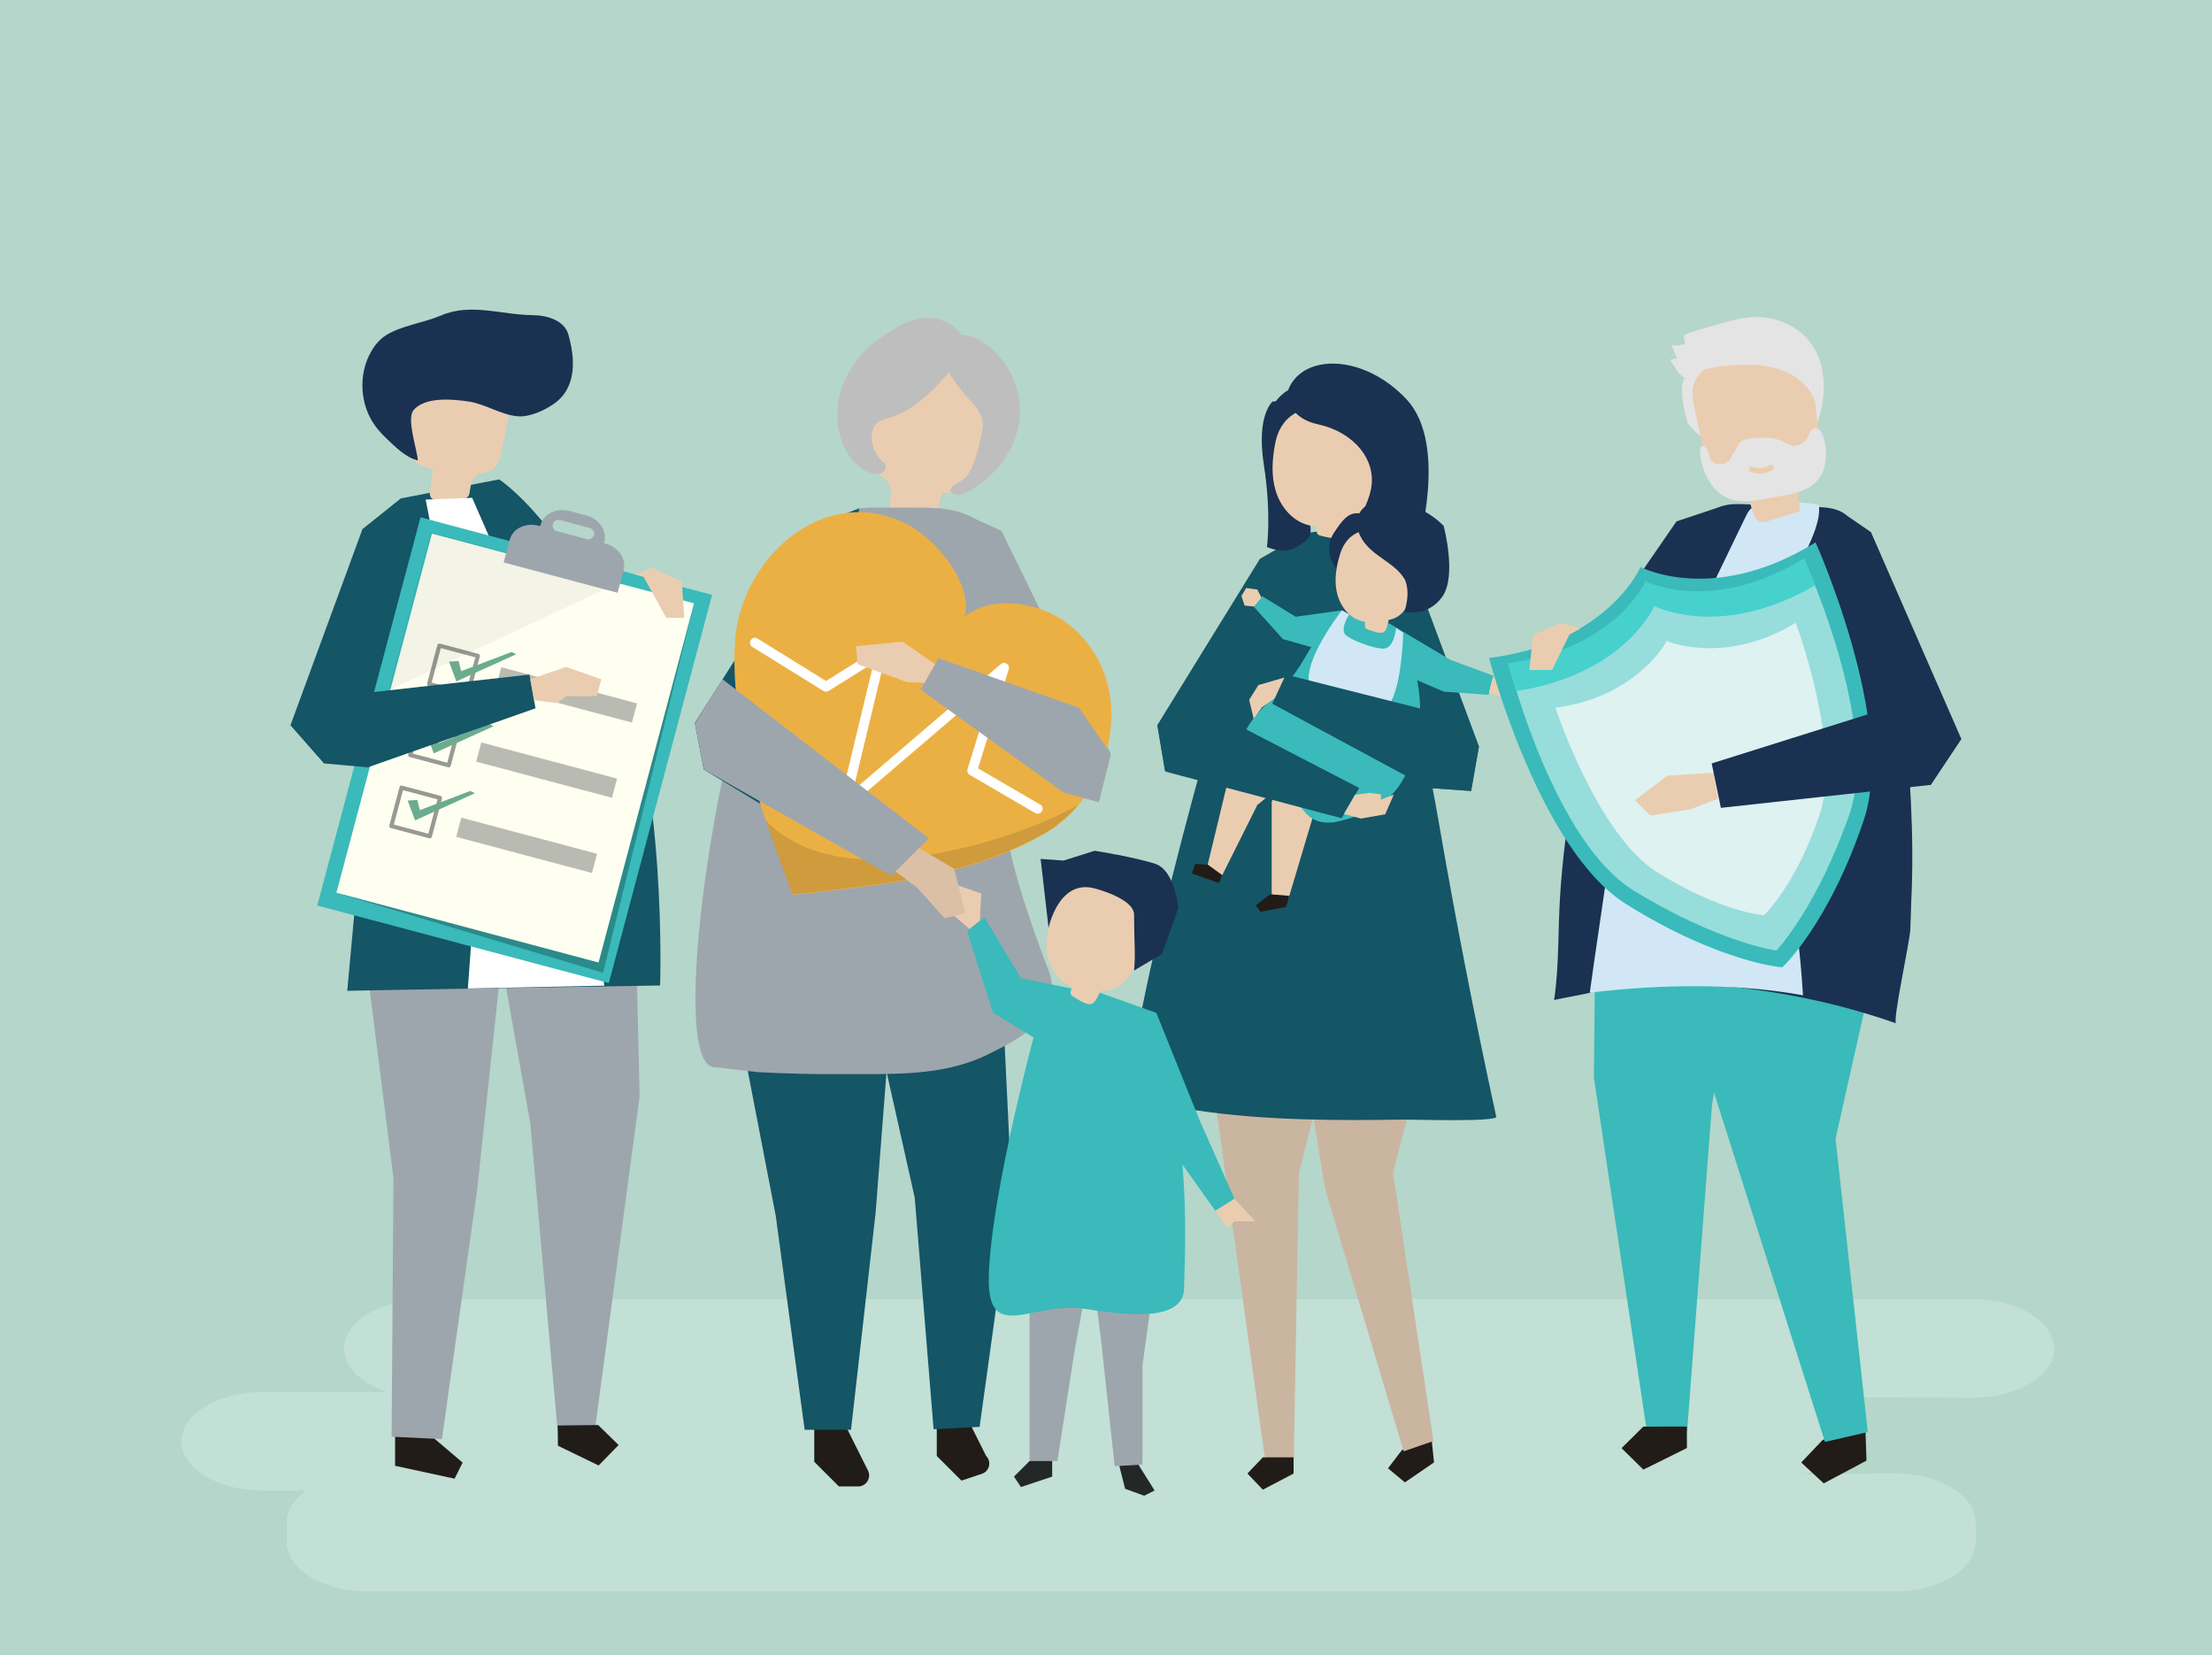 <?xml version="1.0" encoding="utf-8"?>
<!-- Generator: Adobe Illustrator 27.5.0, SVG Export Plug-In . SVG Version: 6.00 Build 0)  -->
<svg version="1.1" xmlns="http://www.w3.org/2000/svg" xmlns:xlink="http://www.w3.org/1999/xlink" x="0px" y="0px"
	 viewBox="0 0 1500 1122" style="enable-background:new 0 0 1500 1122;" xml:space="preserve">
<g id="background">
	<rect style="fill:#B5D6CA;" width="1500" height="1122"/>
</g>
<g id="shadow">
	<g style="opacity:0.3;">
		<path style="fill:#E2F7EF;" d="M1337.829,880.797H288.512c-30.344,0-55.171,15.042-55.171,33.427l0,0
			c0,12.731,11.908,23.854,29.306,29.495h-84.476c-30.344,0-55.171,15.042-55.171,33.427l0,0c0,18.385,24.827,33.427,55.171,33.427
			h29.436c-8.221,5.841-13.209,13.397-13.209,21.629v13.371c0,18.385,24.827,33.427,55.171,33.427h1035.038
			c30.344,0,55.171-15.042,55.171-33.427v-13.371c0-18.385-24.827-33.427-55.171-33.427l-64.257,0.743
			c4.895,0,12.842-2.339,18.174-7.043c9.349-8.247,9.763-20.799,5.193-31.189c-2.963-6.736-7.71-12.077-19.472-14.086l113.586,0.451
			c30.344,0,55.171-15.042,55.171-33.427l0,0C1393,895.839,1368.173,880.797,1337.829,880.797z"/>
	</g>
</g>
<g id="object">
	<g>
		<g>
			<polygon style="fill:#145566;" points="271.772,337.905 245.809,358.675 197,491.602 219.847,517.565 251.698,494.964 
				280.08,352.444 			"/>
		</g>
		<g>
			<polygon style="fill:#211C18;" points="1265.206,975.62 1265.714,990.206 1236.716,1005.651 1221.456,991.495 1235.7,976.48 
				1264.698,961.035 			"/>
		</g>
		<g>
			<polygon style="fill:#3ABABA;" points="1222.344,614.133 1277.935,624.158 1244.711,771.979 1266.586,970.875 1237.524,977.515 
				1161.284,737.46 1161.074,665.714 1166.752,623.246 			"/>
		</g>
		<g>
			<polygon style="fill:#3ABABA;" points="1082.715,544.259 1080.834,730.412 1116.742,970.368 1144.057,970.324 1160.953,748.834 
				1197.975,527.312 			"/>
		</g>
		<g>
			<polygon style="fill:#211C18;" points="1143.894,967.114 1143.917,981.698 1114.403,996.329 1099.611,981.769 1114.356,967.161 
							"/>
		</g>
		<g>
			<path style="fill:#1A3151;" d="M1295.424,630.204c-0.375,8.268-12.177,62.071-9.655,63.551
				c-12.398-4.348-24.977-8.179-37.692-11.487c-33.461-8.707-67.86-13.798-102.407-15.184c-15.646-0.628-32.122-1.658-47.593,1.156
				c-7.586,1.379-15.011,3.486-22.473,5.4c-1.917,0.492-21.7,4.082-21.745,4.385c3.539-23.833,2.533-47.702,4.138-71.75
				c1.622-24.316,4.624-48.54,8.991-72.515c6.841-37.563,25.794-68.728,40.943-103.562c7.52-17.293,14.506-34.94,24.222-51.161
				c7.608-12.701,20.883-31.109,35.705-35.929c5.017-1.631,10.418-1.445,15.689-1.242c15.991,0.616,31.982,1.233,47.972,1.849
				c5.83,0.225,11.89,0.509,17.032,3.264c7.706,4.128,11.637,12.778,15.04,20.83c15.26,36.107,23.953,74.514,27.629,113.764
				c1.918,20.494,3.588,41.012,4.579,61.56c1.106,22.931,1.378,45.909,0.219,68.827
				C1295.889,614.505,1295.812,621.657,1295.424,630.204z"/>
		</g>
		<g>
			<path style="fill:#D1E7F5;" d="M1199.603,440.793c-1.296,10.28-0.701,20.694-0.105,31.023
				c3.634,62.905,19.515,140.052,23.149,202.957c-40.326-7.459-90.209-8.345-144.574-1.789
				c3.126-23.267,10.103-68.922,13.229-92.189c2.004-14.916,4.018-29.884,7.78-44.401c6.068-23.415,16.541-45.135,26.937-66.646
				c19.208-39.748,38.416-79.496,57.625-119.244c1.027-2.126,2.106-4.32,3.834-5.784c2.069-1.752,4.764-2.205,7.333-2.537
				c12.415-1.604,26.385-2.726,38.557,0.165c2.217,12.995-10.634,34.464-15.643,46.077
				C1210.435,405.322,1201.97,422.013,1199.603,440.793z"/>
		</g>
		<g>
			<g>
				<path style="fill:#E4E4E4;" d="M1156.666,261.018c-2.629,8.13-2.879,16.915-1.503,25.347c0.366,2.242,0.75,4.84-0.773,6.526
					c-1.63,1.805,0.704,4.534-1.151,2.96s-8.184-7.061-8.902-9.384c-1.683-5.444-2.844-11.049-3.464-16.713
					c-0.539-4.926-0.606-10.177,1.785-14.517c1.418-2.574,3.597-4.63,5.749-6.631c3.119-2.903,6.345-5.846,10.286-7.466
					c6.793-2.792,11.657-1.162,6.45,5.069C1161.412,250.672,1158.467,255.448,1156.666,261.018z"/>
			</g>
			<g>
				<g>
					<path style="fill:#EACDB0;" d="M1220.384,346.675l-22.747,7.012c-3.321,1.024-6.881-0.73-8.058-4
						c-2.252-6.259-4.161-12.655-5.71-19.142c-8.772,0.315-19.304-0.343-24.051-8.61c-1.495-2.604-2.162-5.636-2.804-8.605
						c-2.656-12.271-5.312-24.543-7.968-36.814c-0.918-4.244-1.843-8.622-1.211-12.871c1.109-7.455,6.738-12.935,12.56-16.86
						c14.858-10.016,33.843-13.704,50.801-7.411c4.513,1.675,8.952,4.114,12.164,8.013c4.953,6.011,6.247,14.44,7.323,22.345
						c0.993,7.297,1.987,14.594,2.98,21.89c1.143,8.392,1.888,18.172-3.623,23.88c-2.926,3.031-7.243,4.377-9.556,7.992
						C1216.407,329.87,1220.74,338.793,1220.384,346.675z"/>
				</g>
			</g>
			<g>
				<path style="fill:#E4E4E4;" d="M1156.302,320.944c3.114,7.334,8.34,13.866,15.463,16.863c8.075,3.397,17.004,1.895,25.423,0.344
					c4.605-0.849,9.211-1.697,13.817-2.546c11.651-2.147,22.874-6.054,26.292-19.51c1.576-6.205,1.083-12.934-0.648-19.197
					c-0.476-1.72-1.072-3.468-2.211-4.801c-1.139-1.332-2.945-2.158-4.506-1.597c-1.995,0.717-2.767,3.188-3.732,5.183
					c-2.104,4.355-6.768,7.513-11.307,6.367c-1.345-0.339-2.589-1.017-3.829-1.703c-0.508-0.281-1.015-0.564-1.528-0.827
					c-5.091-2.599-10.764-3.095-16.243-2.677c-4.755,0.362-11.923,0.08-14.535,4.739c-1.52,2.71-3.039,5.42-4.559,8.131
					c-0.626,1.116-1.269,2.254-2.205,3.081c-0.965,0.852-2.184,1.319-3.418,1.599c-3.102,0.706-6.897-0.002-8.614-2.939
					c-0.748-1.28-0.995-2.797-1.355-4.247c-0.36-1.45-0.905-2.955-2.031-3.865c-4.304-3.482-3.905,3.404-3.567,5.712
					C1153.608,313.131,1154.694,317.158,1156.302,320.944z M1188.329,316.466c4.189,1.703,8.043,0.932,11.862-1.146
					c1.962-1.068,3.581,2.256,1.622,3.322c-4.609,2.507-9.505,3.362-14.537,1.317
					C1185.182,319.107,1186.222,315.609,1188.329,316.466z"/>
			</g>
			<g>
				<path style="fill:#E4E4E4;" d="M1137.356,242.822c-1.431-2.809-2.663-5.72-3.683-8.703c3.043,0.403,6.187,0.023,9.046-1.094
					c-0.362-1.769-0.724-3.537-1.086-5.306c-0.294-1.473,19.375-6.653,20.964-7.123c14.866-4.399,28.453-8.467,43.825-3.205
					c13.131,4.495,22.784,13.286,27.39,26.39c4.401,12.519,3.698,30.216-1.517,42.458c-0.673-3.437-0.388-11.935-1.877-15.025
					c-1.177-3.161-2.962-6.074-5.125-8.655c-4.319-5.154-10.152-9.033-16.441-11.357c-10.025-3.705-20.946-4.491-31.54-3.775
					c-9.706,0.655-21.454,1.843-30.25,6.287c-4.228,2.136-4.737,3.415-8.393-0.54c-0.645-0.697-6.38-9.213-6.01-9.296
					C1134.224,243.526,1135.79,243.174,1137.356,242.822z"/>
			</g>
		</g>
		<g>
			<polygon style="fill:#1A3151;" points="1167.995,343.097 1136.84,353.482 1051.683,477.063 1057.914,500.949 1089.069,500.949 
							"/>
		</g>
		<g>
			<polygon style="fill:#9EA6AD;" points="652.741,347.931 679.074,359.841 753.239,511.219 745.111,543.73 703.457,532.554 
				640.468,400.48 			"/>
		</g>
		<g>
			<path style="fill:#211C18;" d="M552.166,965.908v25.096l16.731,16.731h12.982c5.566,0,9.186-5.857,6.697-10.836l-2.948-5.895
				l-8.365-16.731l-8.366-16.731L552.166,965.908z"/>
		</g>
		<g>
			<path style="fill:#211C18;" d="M635.246,961.949v25.096l16.731,16.731l13.873-4.624c5.156-1.719,6.701-8.263,2.858-12.107l0,0
				l-8.366-16.731l-8.365-16.731L635.246,961.949z"/>
		</g>
		<g>
			<polygon style="fill:#145566;" points="496.694,672.218 526.042,824.246 545.651,969.311 577.09,969.311 593.781,822.107 
				607.206,648.839 			"/>
		</g>
		<g>
			<polygon style="fill:#145566;" points="678.895,658.833 686.164,809.612 664.291,967.326 633.091,968.958 620.302,812.002 
				589.019,672.218 			"/>
		</g>
		<g>
			<g>
				<g>
					<path style="fill:#EACDB0;" d="M602.516,350.837c9.493,2.883,18.985,5.767,28.478,8.65c3.2-8.238,5.819-16.736,7.823-25.383
						c8.729,0.23,19.208-0.546,23.914-8.979c1.482-2.656,2.139-5.739,2.773-8.756c2.618-12.474,5.235-24.947,7.853-37.421
						c0.905-4.314,1.816-8.764,1.178-13.067c-1.119-7.55-6.731-13.051-12.533-16.972c-14.805-10.007-33.704-13.553-50.565-6.997
						c-4.487,1.745-8.899,4.264-12.087,8.252c-4.916,6.148-6.187,14.71-7.241,22.739c-0.974,7.411-1.947,14.822-2.92,22.233
						c-1.12,8.524-1.841,18.45,3.654,24.184c2.918,3.044,7.217,4.365,9.525,8.008C606.439,333.752,602.146,342.846,602.516,350.837z
						"/>
				</g>
			</g>
			<g>
				<path style="fill:#BFBEBE;" d="M630.487,266.375c-7.578,6.909-15.71,12.838-25.408,16.233
					c-5.958,2.086-11.806,2.362-13.495,9.672c-1.607,6.956,1.475,15.534,6.482,20.216c0.86,0.804,1.818,1.575,2.281,2.668
					c0.913,2.158-0.598,4.796-2.716,5.757c-2.119,0.961-4.58,0.62-6.782-0.078c-6.686-2.118-12.115-7.281-15.891-13.279
					c-7.962-12.647-9.065-29.142-4.448-43.509c4.552-14.164,14.354-27.033,26.582-35.09c11.286-7.437,22.532-15.254,36.72-13.124
					c7.996,1.2,20.985,8.552,19.374,18.622C651.49,245.044,637.775,259.286,630.487,266.375z"/>
			</g>
			<g>
				<path style="fill:#BFBEBE;" d="M654.817,268.115c4.699,5.285,10.393,10.495,11.42,17.346c0.45,3.002-0.067,6.041-0.666,9.004
					c-1.071,5.301-2.407,10.548-4.003,15.718c-1.661,5.381-3.992,11.416-8.646,15.054c-1.889,1.477-14.315,6.863-5.232,10.069
					c2.653,0.937,5.538-0.25,7.989-1.541c19.422-10.228,33.946-29.462,35.843-50.826c1.143-12.869-2.685-26.176-10.362-36.876
					c-7.012-9.773-21.74-22.723-35.191-18.007C628.045,234.34,647.766,260.184,654.817,268.115z"/>
			</g>
		</g>
		<g>
			<g>
				<path style="fill:#9EA6AD;" d="M684.154,412.671c2.052-18.466-0.5-46.056-17.477-57.526
					c-14.661-9.906-26.548-11.009-43.966-11.009c-11.032,0-22.064,0-33.096,0l-7.058,0.466c0,0-56.894,37.59-83.309,142.234
					c-24.627,97.561-39.622,233.67-15.239,236.718c0.404,0.051,0.825,0.008,1.262-0.114c3.665,0.499,14.027,1.858,28.979,3.419l0,0
					c19.125,1.091,38.326,1.436,57.477,1.329c32.999-0.185,67.397,1.708,97.841-13.164c23.125-11.297,52.42-26.568,41.613-56.817
					c-6.078-15.841-13.121-34.845-19.916-57.584C664.851,512.235,680.09,449.246,684.154,412.671z"/>
			</g>
		</g>
		<g>
			<polygon style="fill:#145566;" points="582.558,344.602 557.159,354.762 471.163,490.177 477.259,521.672 575.446,581.32 
				592.718,555.921 509.409,476.677 575.446,409.623 			"/>
		</g>
		<g>
			<path style="fill:#EBB044;" d="M722.844,421.93c-18.978-14.146-51.246-18.393-68.525-3.93
				c5.237-21.916-18.598-52.15-39.725-62.826c-55.75-28.173-112.465,23.433-116.124,79.478c-1.969,30.165,3.104,60.745,11.01,90.277
				c6.621,24.73,27.929,81.679,28.12,81.649c0.058,0.185,60.533-6.145,85.62-11.251c29.958-6.097,59.59-15.196,85.71-30.413
				C757.459,536.641,772.926,459.261,722.844,421.93z"/>
		</g>
		<g style="opacity:0.12;">
			<path d="M694.778,562.231c-23.664,8.764-48.771,15.201-73.794,18.583c-24.199,3.271-50.098,3.138-73.151-5.819
				c-11.074-4.302-20.64-10.577-28.452-18.521c8.312,24.285,17.899,49.788,18.027,49.768c0.058,0.185,60.533-6.146,85.62-11.251
				c29.958-6.097,59.59-15.196,85.71-30.413c8.451-4.924,15.897-11.34,22.171-18.771
				C719.339,552.232,707.183,557.637,694.778,562.231z"/>
		</g>
		<g>
			<path style="fill:#FFFFFF;" d="M705.491,545.51c-14.088-8.203-28.175-16.406-42.263-24.608
				c6.947-22.429,13.894-44.859,20.841-67.288c1.005-3.242-3.033-5.451-5.456-3.377c-31.549,27.001-63.098,54.001-94.647,81.001
				c-1.828,1.564-3.655,3.128-5.482,4.692c6.412-26.66,12.823-53.321,19.235-79.981c1.028-4.276,2.057-8.551,3.085-12.827
				c0.62-2.577-2.18-5.485-4.753-3.876c-11.962,7.477-23.924,14.954-35.885,22.431c-15.507-9.598-31.013-19.195-46.52-28.793
				c-3.641-2.254-7.149,3.401-3.502,5.659c16.091,9.959,32.181,19.918,48.272,29.878c0.942,0.583,2.337,0.719,3.31,0.111
				c10.251-6.407,20.502-12.815,30.752-19.223c-6.578,27.351-13.156,54.703-19.734,82.054c-1.028,4.276-2.057,8.552-3.085,12.827
				c-0.771,3.208,2.918,5.55,5.457,3.377c31.549-27.001,63.098-54.001,94.647-81.001c1.509-1.292,3.018-2.583,4.528-3.875
				c-6.073,19.606-12.145,39.212-18.218,58.818c-0.422,1.362,0.199,3.042,1.443,3.766c14.825,8.632,29.649,17.264,44.473,25.896
				C705.683,553.32,709.2,547.67,705.491,545.51z"/>
		</g>
		<g>
			<polygon style="fill:#9EA6AD;" points="471.163,490.564 489.856,460.447 629.946,568.383 604.547,593.782 477.394,521.719 			"/>
		</g>
		<g>
			<polygon style="fill:#9EA6AD;" points="753.239,511.219 731.77,479.826 636.404,446.198 624.212,467.533 721.218,537.319 
				745.111,543.73 			"/>
		</g>
		<g>
			<polygon style="fill:#EACDB0;" points="634.083,450.259 612.021,435.022 580.526,438.07 581.542,450.262 615.068,462.453 
				626.825,462.961 			"/>
		</g>
		<g>
			<polygon style="fill:#9EA6AD;" points="429.639,568.139 433.739,743.112 403.439,969.136 378.082,969.437 359.597,761.433 
				322.428,553.651 			"/>
		</g>
		<g>
			<polygon style="fill:#211C18;" points="378.192,966.417 378.355,980.128 405.938,993.513 419.486,979.64 405.613,966.092 			"/>
		</g>
		<g>
			<polygon style="fill:#211C18;" points="291.905,973.023 313.708,991.555 308.257,1002.457 267.921,993.736 267.921,973.023 			
				"/>
		</g>
		<g>
			<polygon style="fill:#9EA6AD;" points="341.708,636.97 323.585,806.568 299.672,975.619 265.566,973.997 266.81,798.625 
				246.28,635.968 294.497,613.508 			"/>
		</g>
		<g>
			<path style="fill:#145566;" d="M271.772,337.905L338.458,325c0,0,45.085,29.007,79.274,116.794
				c34.814,89.39,29.893,226.307,29.893,226.307s-182.295,2.915-212.151,3.619l17.383-189.375L271.772,337.905z"/>
		</g>
		<g>
			<path style="fill:#EACDB0;" d="M313.975,338.159c-5.855,0.062-12.446,0.694-18.367,0.807c-2.356,0.045-4.247-1.928-4.097-4.28
				c0.343-5.364,1.716-11.299,2.133-16.226c-6.688-1.886-14.466-4.858-16.039-11.627c-0.495-2.132-0.262-4.357-0.026-6.533
				c0.975-8.996,1.949-17.991,2.924-26.987c0.337-3.111,0.702-6.315,2.209-9.058c2.644-4.813,8.216-7.198,13.556-8.477
				c13.628-3.264,28.832-1.229,40.087,7.121c2.995,2.222,5.749,4.947,7.224,8.372c2.275,5.281,1.206,11.333,0.1,16.976
				c-1.021,5.209-2.042,10.417-3.064,15.626c-1.174,5.991-2.985,12.831-8.523,15.4c-2.94,1.364-6.521,1.246-9.141,3.155
				c-3.651,2.66-3.729,7.663-4.677,12.252C317.857,336.711,316.049,338.137,313.975,338.159z"/>
		</g>
		<g>
			<path style="fill:#1A3151;" d="M388.452,244.483c-0.225-6.112-1.465-12.233-3.029-17.722
				c-2.687-9.432-14.233-13.031-24.04-13.104c-21.181-0.158-42.126-8.459-62.265,0.196c-11.512,4.947-27.26,6.939-37.545,13.546
				c-4.295,2.759-7.603,6.855-10.101,11.307c-8.656,15.424-7.416,35.856,3.04,50.121c2.346,3.2,5.093,6.087,7.962,8.829
				c5.938,5.674,13.055,12.697,20.839,14.446c-0.25-6.849-7.843-28.016-2.946-33.952c7.771-9.42,26.81-7.51,37.286-5.974
				c11.428,1.675,21.984,9.025,33.271,10.024c8.122,0.719,18.14-3.876,24.718-8.467C385.95,266.537,388.859,255.525,388.452,244.483
				z"/>
		</g>
		<g>
			<path style="fill:#FFFFFF;" d="M320.171,337.489l64.63,147.547l25.018,183.163l-92.567,1.942c0,0,10.639-135.687,6.815-153.401
				c-3.824-17.714-11.41-54.502-19.63-95.887c-1.893-9.529-15.717-82.603-15.812-82.166L320.171,337.489z"/>
		</g>
		<g>
			<polygon style="fill:#145566;" points="884.588,370.178 874.206,367.501 854.369,378.854 784.789,491.602 789.982,522.757 
				863.788,474.222 			"/>
		</g>
		<g>
			<g>
				<polygon style="fill:#211C18;" points="971.31,980.581 972.408,991.439 952.714,1004.977 941.22,995.46 950.518,983.263 
					970.211,969.724 				"/>
			</g>
			<g>
				<polygon style="fill:#CAB5A1;" points="970.818,648.634 974.154,681.608 944.621,794.896 972.044,976.943 951.858,983.909 
					898.631,806.177 890.183,754.472 890.491,645.015 				"/>
			</g>
		</g>
		<g>
			<g>
				<polygon style="fill:#CAB5A1;" points="815.566,685.384 858.025,990.429 877.324,990.429 880.797,794.896 915.923,657.653 				
					"/>
			</g>
			<g>
				<polygon style="fill:#211C18;" points="877.213,988.017 877.213,998.975 856.343,1009.932 845.908,998.975 856.343,988.017 				
					"/>
			</g>
		</g>
		<g>
			<path style="fill:#145566;" d="M975.24,555.028c-10.979-63.661-27.978-125.458-34.126-190.298c-16.24,0-38.66-7.539-55.568-3.05
				l-0.002-0.005c0,0-0.287,0.064-0.811,0.242c-6.144,1.794-11.527,5.238-15.551,11.337c-0.045,0.069-0.085,0.141-0.13,0.21
				c-6.017,6.59-12.928,16.767-19.393,32.469c-16.483,40.031-82.417,275.508-83.594,336.732c0.205,0.049,0.408,0.097,0.613,0.146
				c13.879,4.321,29.005,7.552,44.773,9.955c0.014,0.003,0.036,0.008,0.036,0.008h0.014c46.11,7.021,97.703,6.952,139.67,6.243
				c5.54-0.094,64.268,1.822,63.442-1.974C1000.029,690.001,986.9,622.642,975.24,555.028z"/>
		</g>
		<g>
			<polygon style="fill:#145566;" points="938.552,367.669 955.231,377.939 1002.924,506.005 997.681,536.258 968.603,534.181 
				926.778,401.813 			"/>
		</g>
		<g>
			<path style="fill:#1A3151;" d="M862.952,272.217c0,0-11.186,9.15-5.921,42.841c5.264,33.691,2.106,55.801,2.106,55.801
				s11.581,5.264,20.004,0c8.423-5.264,11.581-6.317,8.423-20.004c-3.159-13.687-9.476-78.964-9.476-78.964L862.952,272.217z"/>
		</g>
		<g>
			<path style="fill:#1A3151;" d="M892.776,283.601c-12.789,3.504-22.857,15.358-24.26,28.564
				c-6.989-6.522-10.557-16.535-9.27-26.015c1.287-9.48,7.395-18.176,15.869-22.591c7.929,4.215,14.077,11.672,16.709,20.267
				L892.776,283.601z"/>
		</g>
		<g>
			<path style="fill:#EACDB0;" d="M864.684,300.764c6.608-34.945,50.198-28.906,62.702-0.608
				c7.111,16.092,5.45,47.541-14.563,52.805c-0.305,3.093-0.707,8.893-3.068,10.961c-2.557,2.24-10.614,0.105-13.77-0.627
				c-0.875-0.203-1.79-0.455-2.425-1.092c-0.794-0.797-0.928-2.933-0.943-5.299c-2.318-0.158-4.691-0.61-7.107-1.405
				c-10.139-3.334-17.481-12.735-20.518-22.981C861.957,322.273,862.698,311.265,864.684,300.764z"/>
		</g>
		<g>
			<path style="fill:#1A3151;" d="M873.876,263.468c0,0-4.211,18.951,20.004,24.216c24.216,5.264,39.942,24.216,35.764,44.22
				c-4.178,20.004-22.077,34.744-12.601,40.009c9.476,5.264,44.22,0,44.22,0s21.057-70.541-7.37-101.074
				C925.466,240.305,884.405,239.253,873.876,263.468z"/>
		</g>
		<g>
			<polygon style="fill:#3ABABA;" points="738.224,672.572 692.306,663.153 667.581,621.945 655.807,631.364 673.468,686.701 
				712.322,710.248 			"/>
		</g>
		<g>
			<polygon style="fill:#9EA6AD;" points="698.193,865.663 698.193,990.466 717.031,990.466 728.805,915.113 739.401,857.421 			"/>
		</g>
		<g>
			<polygon style="fill:#9EA6AD;" points="739.401,852.712 746.466,906.871 755.885,993.998 774.723,992.82 774.723,925.709 
				784.142,857.421 			"/>
		</g>
		<g>
			<path style="fill:#3ABABA;" d="M730.571,670.806c0,0-20.016-3.532-28.257,27.08c-8.242,30.612-30.612,120.093-31.789,167.188
				c-1.177,47.095,29.435,16.483,65.934,22.37c36.499,5.887,66.522,6.476,66.522-14.717
				C802.98,851.534,815.932,671.395,730.571,670.806z"/>
		</g>
		<g>
			<g>
				<path style="fill:#EACDB0;" d="M719.082,609.961c16.671-29.4,54.02-10.588,56.579,18.701
					c1.455,16.656-9.692,44.43-29.308,43.021c-1.224,2.688-3.366,7.781-6.124,8.917c-2.987,1.23-9.578-3.163-12.192-4.791
					c-0.725-0.451-1.47-0.959-1.846-1.726c-0.47-0.961,0.066-2.923,0.779-5.055c-2.036-0.854-4.031-1.989-5.96-3.445
					c-8.095-6.111-11.813-16.82-11.398-26.967C710.026,628.468,714.072,618.795,719.082,609.961z"/>
			</g>
		</g>
		<g>
			<path style="fill:#1A3151;" d="M742.349,602.321c0,0,26.675,6.669,26.675,17.784c0,16.709,1.111,27.922,0,37.858l18.895-11.182
				l11.115-31.121c0,0-2.223-25.564-15.561-30.01c-13.338-4.446-41.125-8.892-41.125-8.892l-21.118,6.669l-15.561-1.111l5.38,46.682
				C711.051,628.996,717.897,595.652,742.349,602.321z"/>
		</g>
		<g>
			<polygon style="fill:#3ABABA;" points="751.175,674.927 784.142,686.701 813.577,759.698 837.124,812.681 824.173,820.922 
				786.497,767.94 			"/>
		</g>
		<g>
			<polygon style="fill:#EACDB0;" points="824.173,820.922 832.415,832.696 837.124,827.987 851.253,827.987 837.124,812.681 			"/>
		</g>
		<g>
			<polygon style="fill:#242728;" points="698.193,990.466 687.597,1001.062 692.306,1008.126 713.499,1001.062 713.499,990.466 			
				"/>
		</g>
		<g>
			<polygon style="fill:#242728;" points="759.025,993.802 762.949,1009.304 775.9,1014.013 782.965,1010.481 771.999,992.991 			
				"/>
		</g>
		<g>
			<polygon style="fill:#EACDB0;" points="664.484,624.049 665.375,605.736 643.938,598.233 634.291,607.88 640.722,615.383 
				657.393,629.722 			"/>
		</g>
		<g>
			<polygon style="fill:#EACDB0;" points="869.937,526.229 862.368,543.454 862.368,607.434 874,608.403 890.48,553.148 			"/>
		</g>
		<g>
			<polygon style="fill:#EACDB0;" points="845.068,516.498 833.174,527.31 818.037,590.022 827.768,595.428 852.637,545.691 
				869.937,531.635 866.693,516.498 			"/>
		</g>
		<g>
			<path style="fill:#3ABABA;" d="M940.358,422.091c0,0,8.655,2.751,12.444,10.329s13.893,40.416,8.841,63.15
				c-5.052,22.734-7.578,51.783-56.835,61.887c-23.997,2.526-20.208-17.682-37.89-22.734c-17.682-5.052-34.522-2.105-26.102-29.47
				c8.42-27.365,27.365-29.891,43.784-58.94C901.018,417.263,919.073,407.973,940.358,422.091z"/>
		</g>
		<g>
			<polygon style="fill:#3ABABA;" points="946.449,425.27 983.467,447.299 1012.66,458.111 1009.416,471.086 979.142,468.923 
				948.867,455.948 			"/>
		</g>
		<g>
			<polygon style="fill:#EACDB0;" points="1012.146,460.169 1028.836,461.486 1028.836,464.601 1020.528,468.755 1021.567,470.832 
				1009.784,469.617 			"/>
		</g>
		<g>
			<polygon style="fill:#3ABABA;" points="909.942,413.78 878.586,418.105 856.014,404.248 850.474,411.618 869.937,433.242 
				892.643,439.73 			"/>
		</g>
		<g>
			<path style="fill:#1A3151;" d="M929.334,359.275c0,0-20.791,8.116-23.01,26.61c0,0-9.899-12.135-1.928-24.384
				c7.971-12.249,12.512-16.775,24.542-11.257C940.968,355.763,929.334,359.275,929.334,359.275z"/>
		</g>
		<g>
			<path style="fill:#EACDB0;" d="M908.672,375.819c7.987-26.551,41.287-18.297,48.662,4.668
				c4.194,13.059,0.329,37.305-15.619,39.746c-0.49,2.373-1.277,6.837-3.277,8.247c-2.166,1.527-8.237-0.788-10.625-1.615
				c-0.662-0.229-1.351-0.499-1.79-1.045c-0.55-0.683-0.479-2.35-0.297-4.185c-1.784-0.312-3.587-0.858-5.395-1.671
				c-7.587-3.416-12.509-11.306-14.024-19.499C904.795,392.271,906.272,383.797,908.672,375.819z"/>
		</g>
		<g>
			<path style="fill:#1A3151;" d="M923.554,365.481c7.285,11.862,22.048,15.679,28.948,27.16c0,0,4.51,7.51-0.176,22.103
				c0,0,15.476,3.997,25.65-10.105c10.174-14.102,0.965-48.147,0.965-48.147s-15.613-17.388-41.072-16.874
				c-8.638,0.174-17.372,4.79-17.58,14.543C920.2,358.332,921.478,362.099,923.554,365.481z"/>
		</g>
		<g>
			<path style="fill:#D1E7F5;" d="M946.705,425.674c0,0-1.081,14.056-8.65,14.056c-7.569,0-23.611-6.612-25.95-9.731
				c-3.244-4.325,2.881-13.525,2.881-13.525l-5.043-2.694c0,0-35.681,45.412-17.3,57.306c18.381,11.894,43.25,19.462,50.818,4.325
				c7.569-15.137,8.063-46.423,8.063-46.423L946.705,425.674z"/>
		</g>
		<g>
			<polygon style="fill:#211C18;" points="861.287,606.241 851.555,613.81 854.799,618.134 872.099,614.891 874.261,607.322 			"/>
		</g>
		<g>
			<polygon style="fill:#211C18;" points="828.849,593.266 819.118,586.238 810.468,585.697 808.306,592.185 826.687,598.672 			"/>
		</g>
		<g>
			<polygon style="fill:#EACDB0;" points="1012.31,459.51 1027.797,459.192 1027.797,462.436 1015.904,468.923 1018.066,471.086 
				1015.904,472.167 1009.893,469.178 			"/>
		</g>
		<g>
			<polygon style="fill:#EACDB0;" points="855.431,405.23 852.637,399.724 845.068,398.643 841.824,404.049 843.987,410.536 
				850.588,411.221 			"/>
		</g>
		<g>
			<path style="fill:#3ABABA;" d="M1231.168,367.685c-64.694,39.974-111.786,20.016-118.281,16.908c0,0-0.268-0.446-0.386-0.188
				c-0.254-0.126-0.182,0.389-0.182,0.389c-3.093,6.503-27.133,51.647-102.567,61.289c0,0,33.875,129.859,92.923,166.821
				c63.068,39.478,105.765,43.048,105.899,42.84c0.235,0.077,31.6-29.36,55.347-99.933
				C1286.138,489.784,1231.168,367.685,1231.168,367.685z"/>
		</g>
		<g>
			<path style="fill:#97DDDB;" d="M1225.507,384.28c-58.798,36.013-101.332,18.461-107.197,15.723c0,0-0.24-0.396-0.348-0.165
				c-0.229-0.111-0.167,0.348-0.167,0.348c-2.836,5.818-24.848,46.225-93.207,55.235c0,0,29.973,115.676,83.244,148.334
				c56.897,34.881,96.569,40.851,96.691,40.664c0.213,0.068,27.745-29.38,49.628-92.472
				C1274.625,492.919,1225.507,384.28,1225.507,384.28z"/>
		</g>
		<g>
			<g>
				<path style="fill:#46D1CD;" d="M1121.687,411.255c0,0-0.065-0.481,0.175-0.364c0.113-0.242,0.365,0.173,0.365,0.173
					c6.023,2.812,48.975,20.534,108.702-14.336c-4.36-11.327-7.499-18.272-7.499-18.272
					c-58.798,36.013-101.332,18.461-107.197,15.723c0,0-0.24-0.396-0.348-0.166c-0.229-0.111-0.167,0.348-0.167,0.348
					c-2.836,5.818-24.848,46.225-93.207,55.235c0,0,1.912,7.376,5.626,18.926C1096.535,458.052,1118.774,417.232,1121.687,411.255z"
					/>
			</g>
		</g>
		<path style="fill:#DDF2F1;" d="M1217.701,422.136c-44.354,27.406-82.767,14.598-87.22,12.468c0,0-0.184-0.305-0.265-0.129
			c-0.174-0.087-0.125,0.266-0.125,0.266c-2.12,4.458-23.631,38.414-75.348,45.024c0,0,28.253,86.025,68.737,111.366
			c43.239,27.066,72.512,29.514,72.604,29.371c0.161,0.053,21.665-20.129,37.945-68.513
			C1249.26,506.722,1217.701,422.136,1217.701,422.136z"/>
		<g>
			<polygon style="fill:#DBC0A5;" points="623.219,574.981 647.007,588.918 654.589,619.248 640.507,622.497 622.093,601.917 
				607.206,590.807 			"/>
		</g>
		<g>
			<polygon style="fill:#145566;" points="784.878,491.623 816.653,479.791 921.685,534.19 909.776,554.712 790.291,523.093 			"/>
		</g>
		<g>
			<polygon style="fill:#EACDB0;" points="918.863,538.839 928.664,537.523 936.41,538.491 936.41,542.076 945.17,538.685 
				939.314,552.046 922.855,554.951 911.32,551.839 			"/>
		</g>
		<g>
			<polygon style="fill:#145566;" points="1002.873,506.141 966.526,481.217 872.023,457.332 862.676,477.063 968.603,534.181 
				997.421,536.147 			"/>
		</g>
		<g>
			<polygon style="fill:#EACDB0;" points="870.984,459.336 853.352,464.426 847.099,474.431 850.153,487.291 855.853,479.433 
				864.462,473.314 			"/>
		</g>
		<g>
			
				<rect x="246.607" y="372.673" transform="matrix(0.966 0.257 -0.257 0.966 142.715 -72.66)" style="fill:#3ABABA;" width="204.667" height="272.419"/>
		</g>
		<g style="opacity:0.26;">
			<polygon points="232.767,606.789 235.727,607.578 408.941,659.495 470.674,409.324 461.937,409.491 			"/>
		</g>
		<g>
			
				<rect x="257.319" y="381.4" transform="matrix(0.966 0.257 -0.257 0.966 142.352 -72.81)" style="fill:#FFFFF1;" width="184.023" height="252.04"/>
		</g>
		<g style="opacity:0.05;">
			<polygon points="292.13,360.777 420.033,394.841 263.316,468.118 			"/>
		</g>
		<g>
			<g style="opacity:0.12;">
				
					<rect x="341.181" y="384.232" transform="matrix(0.966 0.257 -0.257 0.966 112.684 -85.02)" style="fill:#9EA6AD;" width="79.922" height="7.483"/>
			</g>
			<g>
				<g>
					<path style="fill:#9EA6AD;" d="M410.715,368.553l-1.198-0.319l0.215-0.806c2.022-7.592-3.426-15.634-12.169-17.962
						l-11.515-3.067c-8.742-2.328-17.469,1.939-19.491,9.531l-0.215,0.806l-1.198-0.319c-8.743-2.328-17.469,1.939-19.491,9.531
						l-4.09,15.358l77.23,20.568l4.09-15.358C424.906,378.924,419.458,370.882,410.715,368.553z M398.02,365.511l-20.348-5.419
						c-2.08-0.554-3.329-2.704-2.777-4.779c0.552-2.074,2.706-3.319,4.786-2.765l20.348,5.419c2.08,0.554,3.329,2.704,2.777,4.779
						C402.253,364.821,400.099,366.065,398.02,365.511z"/>
				</g>
			</g>
		</g>
		<g style="opacity:0.47;">
			<g>
				<path style="fill:#242728;" d="M324.403,443.275c-8.703-2.318-17.405-4.635-26.108-6.953c-0.735-0.196-1.525,0.259-1.721,0.994
					c-2.312,8.68-4.624,17.361-6.935,26.041c-0.195,0.733,0.262,1.522,0.999,1.718c8.703,2.318,17.405,4.635,26.108,6.953
					c0.399,0.106,0.741,0.042,1.016-0.118c0.02-0.009,0.038-0.021,0.058-0.031c0.011-0.007,0.022-0.013,0.032-0.02
					c0.279-0.158,0.508-0.424,0.615-0.825c2.312-8.68,4.624-17.361,6.935-26.041C325.597,444.26,325.14,443.471,324.403,443.275z
					 M316.108,468.954c-7.796-2.076-15.592-4.153-23.388-6.229c2.071-7.776,4.142-15.552,6.213-23.328
					c7.796,2.076,15.592,4.153,23.388,6.229C320.25,453.402,318.179,461.177,316.108,468.954z"/>
			</g>
			<g>
				<path style="fill:#242728;" d="M311.58,491.423c-8.703-2.318-17.405-4.635-26.108-6.953c-0.735-0.196-1.525,0.259-1.721,0.994
					c-2.312,8.68-4.624,17.361-6.935,26.041c-0.195,0.733,0.262,1.522,0.999,1.719c8.703,2.318,17.405,4.635,26.108,6.953
					c0.399,0.106,0.741,0.042,1.016-0.118c0.02-0.009,0.038-0.021,0.057-0.031c0.011-0.007,0.022-0.013,0.032-0.02
					c0.279-0.158,0.508-0.424,0.615-0.826c2.312-8.68,4.624-17.361,6.935-26.041C312.774,492.409,312.317,491.62,311.58,491.423z
					 M303.285,517.102c-7.796-2.076-15.592-4.153-23.388-6.229c2.071-7.776,4.142-15.552,6.213-23.328
					c7.796,2.076,15.592,4.153,23.388,6.229C307.427,501.55,305.356,509.326,303.285,517.102z"/>
			</g>
			<g>
				<path style="fill:#242728;" d="M298.757,539.572c-8.703-2.318-17.405-4.635-26.108-6.953c-0.735-0.196-1.525,0.259-1.721,0.994
					c-2.312,8.68-4.624,17.361-6.935,26.041c-0.195,0.733,0.262,1.522,0.999,1.718c8.703,2.318,17.405,4.635,26.108,6.953
					c0.399,0.106,0.741,0.042,1.016-0.118c0.02-0.009,0.038-0.021,0.058-0.031c0.011-0.007,0.022-0.013,0.032-0.02
					c0.279-0.158,0.508-0.424,0.615-0.826c2.312-8.68,4.624-17.361,6.935-26.041C299.951,540.557,299.494,539.768,298.757,539.572z
					 M290.462,565.25c-7.796-2.076-15.592-4.152-23.389-6.229c2.071-7.776,4.142-15.552,6.213-23.328
					c7.796,2.076,15.592,4.153,23.388,6.229C294.604,549.698,292.533,557.474,290.462,565.25z"/>
			</g>
		</g>
		<g>
			<polygon style="fill:#6BAC8F;" points="304.464,448.517 310.996,448.12 312.736,454.993 346.896,442.012 350.053,443.565 
				309.454,461.953 			"/>
		</g>
		<g>
			<polygon style="fill:#6BAC8F;" points="289.141,497.306 295.673,496.909 297.412,503.782 331.572,490.802 334.729,492.355 
				294.131,510.742 			"/>
		</g>
		<g>
			<polygon style="fill:#6BAC8F;" points="276.46,542.733 282.992,542.336 284.732,549.209 318.892,536.229 322.048,537.781 
				281.45,556.169 			"/>
		</g>
		<g style="opacity:0.32;">
			
				<rect x="309.371" y="566.655" transform="matrix(0.966 0.257 -0.257 0.966 159.589 -72.569)" style="fill:#242728;" width="95.314" height="13.474"/>
		</g>
		<g style="opacity:0.32;">
			
				<rect x="322.953" y="515.658" transform="matrix(0.966 0.257 -0.257 0.966 146.923 -77.782)" style="fill:#242728;" width="95.314" height="13.474"/>
		</g>
		<g style="opacity:0.32;">
			
				<rect x="336.535" y="464.662" transform="matrix(0.966 0.257 -0.257 0.966 134.256 -82.995)" style="fill:#242728;" width="95.314" height="13.474"/>
		</g>
		<g>
			<polygon style="fill:#1A3151;" points="1248.997,347.251 1268.729,360.752 1330,500.949 1309.23,532.104 1278.075,514.449 			"/>
		</g>
		<g>
			<polygon style="fill:#1A3151;" points="1330,500.949 1289.499,477.063 1160.725,517.565 1166.956,547.681 1309.23,532.104 			"/>
		</g>
		<g>
			<polygon style="fill:#EACDB0;" points="1161.764,523.796 1130.609,525.873 1108.8,542.489 1119.185,552.874 1146.186,548.72 
				1165.047,541.568 			"/>
		</g>
		<g>
			<polygon style="fill:#EACDB0;" points="1071.709,426.038 1058.39,422.347 1039.505,430.609 1037.144,454.216 1052.489,454.216 
				1064.249,430.263 			"/>
		</g>
		<g>
			<polygon style="fill:#145566;" points="197,491.602 229.193,471.871 359.005,457.332 363.159,480.179 249.379,520.229 
				219.847,517.565 			"/>
		</g>
		<g>
			<polygon style="fill:#EACDB0;" points="359.572,460.447 383.929,452.139 407.815,460.447 404.699,471.871 383.929,471.871 
				378.083,476.744 362.163,474.696 			"/>
		</g>
		<g>
			<polygon style="fill:#EACDB0;" points="430.934,389.618 442.091,384.798 462.394,394.544 464.018,418.908 451.836,418.908 
				436.406,391.024 			"/>
		</g>
	</g>
</g>
</svg>
